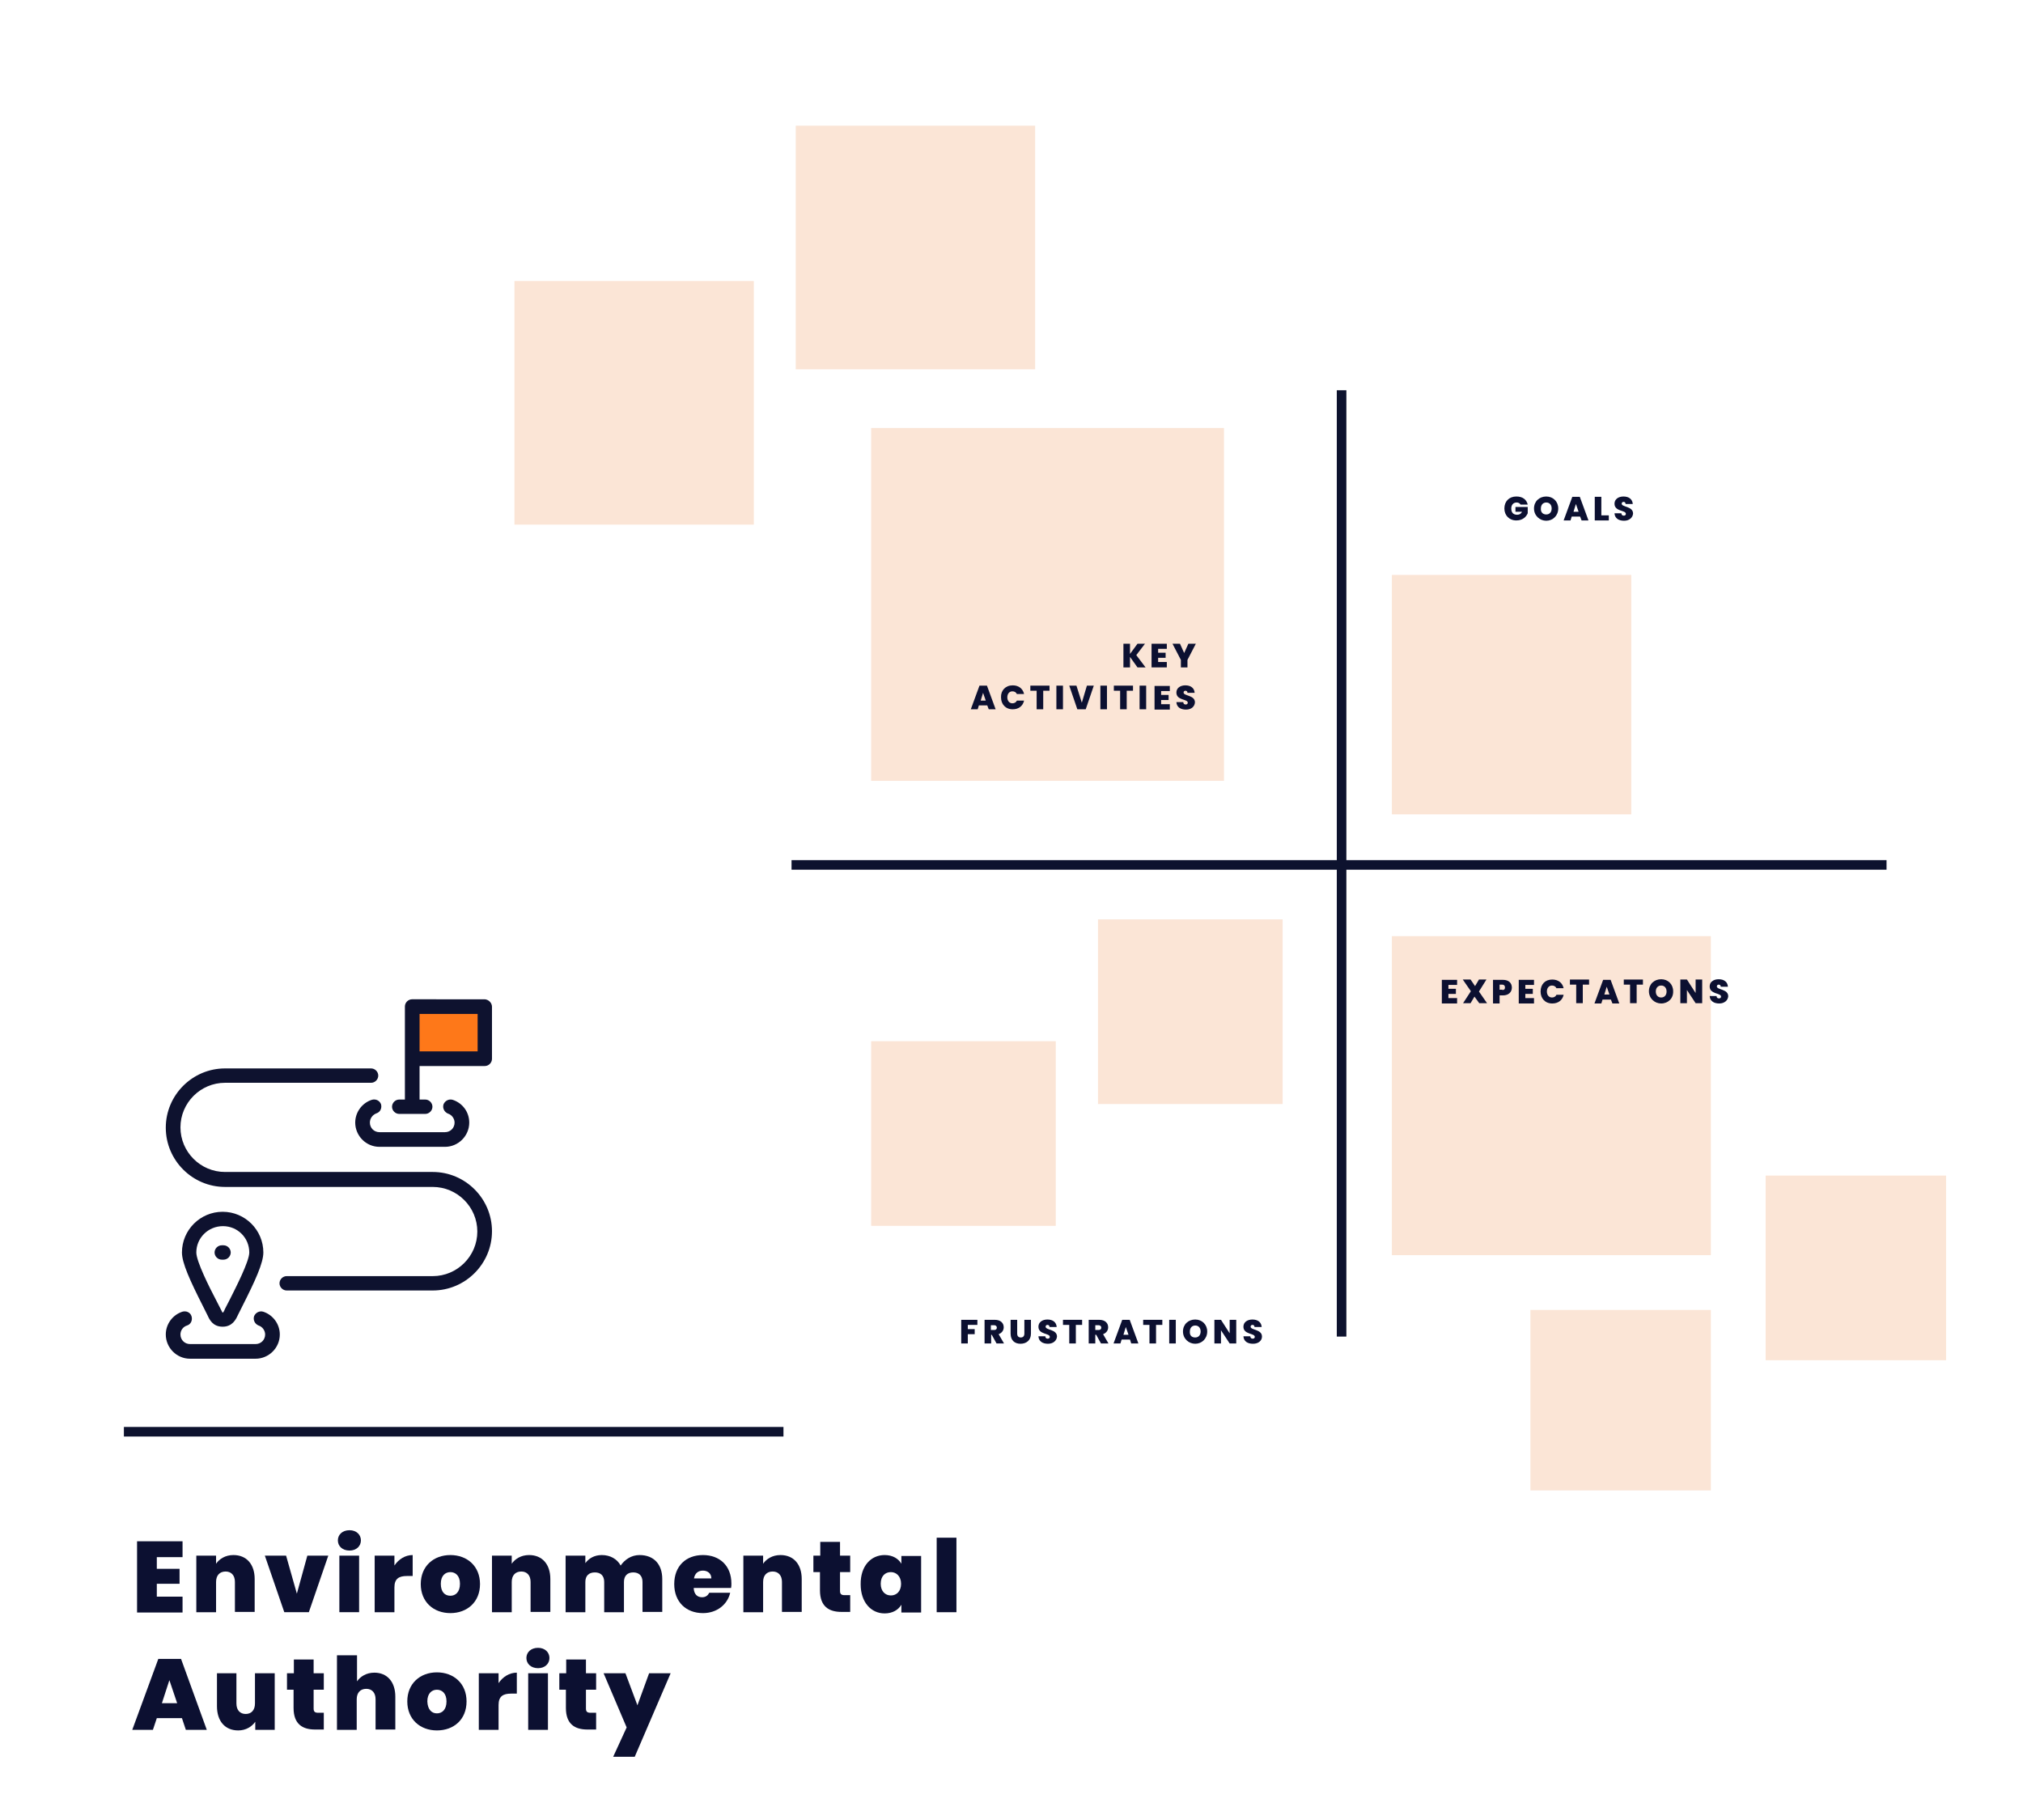 <?xml version="1.0" encoding="utf-8"?>
<!-- Generator: Adobe Illustrator 24.2.1, SVG Export Plug-In . SVG Version: 6.00 Build 0)  -->
<svg version="1.1" id="Layer_1" xmlns="http://www.w3.org/2000/svg" xmlns:xlink="http://www.w3.org/1999/xlink" x="0px" y="0px"
	 viewBox="0 0 676 608" style="enable-background:new 0 0 676 608;" xml:space="preserve">
<style type="text/css">
	.st0{fill:#0D122E;}
	.st1{fill:#0C1031;}
	.st2{fill:#FBE5D6;}
	.st3{fill:#FE7819;stroke:#0E122F;stroke-width:1.815;stroke-miterlimit:10;}
	.st4{fill:#0E122F;}
</style>
<g>
	<rect x="41.4" y="476.8" class="st0" width="220.4" height="3.2"/>
</g>
<g>
	<path class="st1" d="M61,520.3h-8.6v3.9H60v5h-7.6v4.3H61v5.3H45.8V515H61V520.3z"/>
	<path class="st1" d="M78.5,528.6c0-2.2-1.2-3.5-3.1-3.5c-2,0-3.2,1.3-3.2,3.5v10.1h-6.6v-18.9h6.6v2.7c1.1-1.6,3.1-2.9,5.8-2.9
		c4.4,0,7.1,3.1,7.1,8v11h-6.6V528.6z"/>
	<path class="st1" d="M95.6,519.8l3.6,12.7l3.5-12.7h7l-6.5,18.9h-8.2l-6.5-18.9H95.6z"/>
	<path class="st1" d="M112.9,514.7c0-1.9,1.5-3.4,3.9-3.4c2.3,0,3.8,1.5,3.8,3.4c0,1.9-1.5,3.4-3.8,3.4
		C114.4,518.1,112.9,516.6,112.9,514.7z M113.4,519.8h6.6v18.9h-6.6V519.8z"/>
	<path class="st1" d="M131.8,538.7h-6.6v-18.9h6.6v3.3c1.4-2.1,3.6-3.5,6.1-3.5v7H136c-2.7,0-4.2,0.9-4.2,3.8V538.7z"/>
	<path class="st1" d="M150.5,539c-5.6,0-9.9-3.7-9.9-9.7c0-6,4.3-9.7,9.9-9.7c5.6,0,9.9,3.7,9.9,9.7
		C160.4,535.3,156.1,539,150.5,539z M150.5,533.2c1.7,0,3.2-1.2,3.2-4c0-2.7-1.5-3.9-3.2-3.9c-1.7,0-3.2,1.2-3.2,3.9
		C147.3,532,148.7,533.2,150.5,533.2z"/>
	<path class="st1" d="M177.3,528.6c0-2.2-1.2-3.5-3.1-3.5c-2,0-3.2,1.3-3.2,3.5v10.1h-6.6v-18.9h6.6v2.7c1.1-1.6,3.1-2.9,5.8-2.9
		c4.4,0,7.1,3.1,7.1,8v11h-6.6V528.6z"/>
	<path class="st1" d="M214.7,528.6c0-2.1-1.2-3.2-3.1-3.2c-1.9,0-3.1,1.1-3.1,3.2v10.1h-6.6v-10.1c0-2.1-1.2-3.2-3.1-3.2
		c-2,0-3.2,1.1-3.2,3.2v10.1H189v-18.9h6.6v2.5c1.1-1.5,2.9-2.7,5.5-2.7c2.8,0,5.1,1.3,6.3,3.5c1.3-1.9,3.5-3.5,6.3-3.5
		c4.8,0,7.6,3.1,7.6,8v11h-6.6V528.6z"/>
	<path class="st1" d="M234.9,539c-5.6,0-9.6-3.7-9.6-9.7c0-6,3.9-9.7,9.6-9.7c5.6,0,9.5,3.6,9.5,9.5c0,0.5,0,1-0.1,1.5h-12.5
		c0.1,2.2,1.3,3.1,2.8,3.1c1.3,0,2-0.7,2.4-1.5h7C243.1,536.1,239.6,539,234.9,539z M231.9,527.4h5.8c0-1.7-1.3-2.6-2.8-2.6
		C233.3,524.8,232.2,525.7,231.9,527.4z"/>
	<path class="st1" d="M261.3,528.6c0-2.2-1.2-3.5-3.1-3.5c-2,0-3.2,1.3-3.2,3.5v10.1h-6.6v-18.9h6.6v2.7c1.1-1.6,3.1-2.9,5.8-2.9
		c4.4,0,7.1,3.1,7.1,8v11h-6.6V528.6z"/>
	<path class="st1" d="M274.1,525.3h-2.3v-5.5h2.3v-4.6h6.6v4.6h3.4v5.5h-3.4v6.3c0,1,0.4,1.4,1.5,1.4h1.9v5.6h-2.9
		c-4.2,0-7.2-1.8-7.2-7.2V525.3z"/>
	<path class="st1" d="M295.6,519.6c2.7,0,4.6,1.2,5.6,2.9v-2.6h6.6v18.9h-6.6v-2.6c-1,1.7-2.9,2.9-5.6,2.9c-4.5,0-8-3.7-8-9.7
		C287.5,523.2,291.1,519.6,295.6,519.6z M297.7,525.3c-1.9,0-3.4,1.3-3.4,3.9c0,2.5,1.5,3.9,3.4,3.9c1.9,0,3.4-1.4,3.4-3.9
		C301.1,526.7,299.5,525.3,297.7,525.3z"/>
	<path class="st1" d="M313,513.8h6.6v24.9H313V513.8z"/>
</g>
<g>
	<path class="st1" d="M60.8,574.1h-8.4l-1.3,3.9h-6.9l8.7-23.7h7.6l8.6,23.7h-7L60.8,574.1z M56.6,561.4l-2.5,7.7h5.1L56.6,561.4z"
		/>
	<path class="st1" d="M91.9,578h-6.6v-2.7c-1.1,1.6-3.1,2.9-5.7,2.9c-4.4,0-7.1-3.1-7.1-8.1v-11H79v10.1c0,2.2,1.2,3.5,3.1,3.5
		c1.9,0,3.1-1.3,3.1-3.5v-10.1h6.6V578z"/>
	<path class="st1" d="M98.2,564.6h-2.3v-5.5h2.3v-4.6h6.6v4.6h3.4v5.5h-3.4v6.3c0,1,0.4,1.4,1.5,1.4h1.9v5.6h-2.9
		c-4.2,0-7.2-1.8-7.2-7.2V564.6z"/>
	<path class="st1" d="M112.7,553.1h6.6v8.7c1.1-1.6,3.1-2.9,5.8-2.9c4.3,0,7,3.1,7,8v11h-6.6v-10.1c0-2.2-1.2-3.5-3.1-3.5
		c-2,0-3.2,1.3-3.2,3.5V578h-6.6V553.1z"/>
	<path class="st1" d="M146,578.2c-5.6,0-9.9-3.7-9.9-9.7c0-6,4.3-9.7,9.9-9.7s9.9,3.7,9.9,9.7C155.9,574.6,151.6,578.2,146,578.2z
		 M146,572.5c1.7,0,3.2-1.2,3.2-4c0-2.7-1.5-3.9-3.2-3.9c-1.7,0-3.2,1.2-3.2,3.9C142.9,571.3,144.3,572.5,146,572.5z"/>
	<path class="st1" d="M166.6,578H160v-18.9h6.6v3.3c1.4-2.1,3.6-3.5,6.1-3.5v7h-1.9c-2.7,0-4.2,0.9-4.2,3.8V578z"/>
	<path class="st1" d="M175.9,554c0-1.9,1.5-3.4,3.9-3.4c2.3,0,3.8,1.5,3.8,3.4c0,1.9-1.5,3.4-3.8,3.4
		C177.4,557.4,175.9,555.9,175.9,554z M176.5,559.1h6.6V578h-6.6V559.1z"/>
	<path class="st1" d="M189.2,564.6h-2.3v-5.5h2.3v-4.6h6.6v4.6h3.4v5.5h-3.4v6.3c0,1,0.4,1.4,1.5,1.4h1.9v5.6h-2.9
		c-4.2,0-7.2-1.8-7.2-7.2V564.6z"/>
	<path class="st1" d="M216.9,559.1h7.2l-12,27.9h-7.2l4.5-9.8l-7.7-18.1h7.3l4,10.7L216.9,559.1z"/>
</g>
<g>
	<g>
		<defs>
			<rect id="SVGID_1_" x="56" y="357" width="86" height="86"/>
		</defs>
		<clipPath id="SVGID_2_">
			<use xlink:href="#SVGID_1_"  style="overflow:visible;"/>
		</clipPath>
	</g>
</g>
<g>
	<rect x="264.5" y="287.4" class="st0" width="365.9" height="3.2"/>
</g>
<g>
	<rect x="446.7" y="130.4" class="st0" width="3.2" height="316.2"/>
</g>
<g>
	<rect x="291.1" y="143" class="st2" width="117.9" height="117.9"/>
</g>
<g>
	<rect x="171.9" y="93.9" class="st2" width="80" height="81.4"/>
</g>
<g>
	<rect x="265.9" y="42" class="st2" width="80" height="81.4"/>
</g>
<g>
	<rect x="465.1" y="192.1" class="st2" width="80" height="80"/>
</g>
<g>
	<rect x="465.1" y="312.8" class="st2" width="106.6" height="106.6"/>
</g>
<g>
	<rect x="366.9" y="307.2" class="st2" width="61.7" height="61.7"/>
</g>
<g>
	<rect x="291.1" y="347.9" class="st2" width="61.7" height="61.7"/>
</g>
<g>
	<path class="st1" d="M510.5,168.6h-2.4c-0.2-0.4-0.7-0.7-1.3-0.7c-1.1,0-1.8,0.8-1.8,2c0,1.4,0.7,2.1,2,2.1c0.8,0,1.3-0.4,1.6-1
		h-2.2v-1.6h4.1v2.1c-0.5,1.2-1.7,2.4-3.8,2.4c-2.4,0-4-1.7-4-4c0-2.4,1.6-4,4-4C508.8,165.9,510.1,166.9,510.5,168.6z"/>
	<path class="st1" d="M516.7,174c-2.2,0-4.1-1.7-4.1-4.1c0-2.4,1.8-4,4.1-4c2.3,0,4,1.7,4,4C520.7,172.3,518.9,174,516.7,174z
		 M516.7,171.9c1.1,0,1.8-0.8,1.8-2c0-1.2-0.7-2-1.8-2c-1.1,0-1.8,0.8-1.8,2C514.8,171.1,515.5,171.9,516.7,171.9z"/>
	<path class="st1" d="M528,172.6h-2.8l-0.4,1.3h-2.3l2.9-7.9h2.5l2.9,7.9h-2.3L528,172.6z M526.6,168.4l-0.8,2.6h1.7L526.6,168.4z"
		/>
	<path class="st1" d="M535.1,166v6.2h2.5v1.7h-4.7V166H535.1z"/>
	<path class="st1" d="M542.7,174c-1.8,0-3.1-0.8-3.2-2.5h2.3c0,0.6,0.4,0.8,0.8,0.8c0.4,0,0.7-0.2,0.7-0.6c0-1.3-3.8-0.7-3.8-3.4
		c0-1.5,1.3-2.4,3-2.4c1.8,0,3,0.9,3.1,2.5h-2.4c0-0.5-0.3-0.7-0.7-0.7c-0.3,0-0.6,0.2-0.6,0.6c0,1.2,3.8,0.8,3.8,3.3
		C545.6,172.9,544.5,174,542.7,174z"/>
</g>
<g>
	<path class="st1" d="M377.6,219.5v3.5h-2.2v-7.9h2.2v3.4l2.5-3.4h2.5l-2.9,3.8l3.1,4.1h-2.7L377.6,219.5z"/>
	<path class="st1" d="M389.9,216.8h-2.9v1.3h2.5v1.7h-2.5v1.4h2.9v1.8h-5.1v-7.9h5.1V216.8z"/>
	<path class="st1" d="M391.8,215.1h2.5l1.4,3.1l1.4-3.1h2.5l-2.8,5.4v2.5h-2.2v-2.5L391.8,215.1z"/>
</g>
<g>
	<path class="st1" d="M329.9,235.7h-2.8l-0.4,1.3h-2.3l2.9-7.9h2.5l2.9,7.9h-2.3L329.9,235.7z M328.5,231.5l-0.8,2.6h1.7
		L328.5,231.5z"/>
	<path class="st1" d="M338.4,229c2,0,3.4,1.1,3.8,2.9h-2.4c-0.3-0.6-0.8-0.9-1.5-0.9c-1,0-1.7,0.8-1.7,2c0,1.2,0.7,2,1.7,2
		c0.7,0,1.2-0.3,1.5-0.9h2.4c-0.4,1.8-1.8,2.9-3.8,2.9c-2.4,0-3.9-1.7-3.9-4C334.4,230.7,336,229,338.4,229z"/>
	<path class="st1" d="M344.3,229.1h6.4v1.7h-2.1v6.2h-2.2v-6.2h-2.1V229.1z"/>
	<path class="st1" d="M353,229.1h2.2v7.9H353V229.1z"/>
	<path class="st1" d="M363.2,229.1h2.3l-2.7,7.9H360l-2.7-7.9h2.4l1.8,5.7L363.2,229.1z"/>
	<path class="st1" d="M367.7,229.1h2.2v7.9h-2.2V229.1z"/>
	<path class="st1" d="M372.2,229.1h6.4v1.7h-2.1v6.2h-2.2v-6.2h-2.1V229.1z"/>
	<path class="st1" d="M380.8,229.1h2.2v7.9h-2.2V229.1z"/>
	<path class="st1" d="M390.8,230.9H388v1.3h2.5v1.7H388v1.4h2.9v1.8h-5.1v-7.9h5.1V230.9z"/>
	<path class="st1" d="M396.3,237.1c-1.8,0-3.1-0.8-3.2-2.5h2.3c0,0.6,0.4,0.8,0.8,0.8c0.4,0,0.7-0.2,0.7-0.6c0-1.3-3.8-0.7-3.8-3.4
		c0-1.5,1.3-2.4,3-2.4c1.8,0,3,0.9,3.1,2.5h-2.4c0-0.5-0.3-0.7-0.7-0.7c-0.3,0-0.6,0.2-0.6,0.6c0,1.2,3.8,0.8,3.8,3.3
		C399.2,236,398.2,237.1,396.3,237.1z"/>
</g>
<g>
	<path class="st1" d="M486.8,329.1H484v1.3h2.5v1.7H484v1.4h2.9v1.8h-5.1v-7.9h5.1V329.1z"/>
	<path class="st1" d="M492.7,333l-1.3,2.2h-2.5l2.6-4l-2.7-3.9h2.6l1.5,2.2l1.3-2.2h2.5l-2.5,4l2.7,3.9h-2.6L492.7,333z"/>
	<path class="st1" d="M502.2,332.6h-1.1v2.7h-2.2v-7.9h3.3c2,0,3,1.1,3,2.6C505.2,331.4,504.2,332.6,502.2,332.6z M502,330.8
		c0.7,0,0.9-0.3,0.9-0.9c0-0.5-0.3-0.9-0.9-0.9h-0.9v1.7H502z"/>
	<path class="st1" d="M512.6,329.1h-2.9v1.3h2.5v1.7h-2.5v1.4h2.9v1.8h-5.1v-7.9h5.1V329.1z"/>
	<path class="st1" d="M518.7,327.3c2,0,3.4,1.1,3.8,2.9h-2.4c-0.3-0.6-0.8-0.9-1.5-0.9c-1,0-1.7,0.8-1.7,2c0,1.2,0.7,2,1.7,2
		c0.7,0,1.2-0.3,1.5-0.9h2.4c-0.4,1.8-1.8,2.9-3.8,2.9c-2.4,0-3.9-1.7-3.9-4C514.8,328.9,516.3,327.3,518.7,327.3z"/>
	<path class="st1" d="M524.6,327.3h6.4v1.7h-2.1v6.2h-2.2v-6.2h-2.1V327.3z"/>
	<path class="st1" d="M538.3,334h-2.8l-0.4,1.3h-2.3l2.9-7.9h2.5l2.9,7.9h-2.3L538.3,334z M536.9,329.7l-0.8,2.6h1.7L536.9,329.7z"
		/>
	<path class="st1" d="M542.6,327.3h6.4v1.7h-2.1v6.2h-2.2v-6.2h-2.1V327.3z"/>
	<path class="st1" d="M555.1,335.3c-2.2,0-4.1-1.7-4.1-4.1c0-2.4,1.8-4,4.1-4c2.3,0,4,1.7,4,4C559.2,333.6,557.4,335.3,555.1,335.3z
		 M555.1,333.3c1.1,0,1.8-0.8,1.8-2c0-1.2-0.7-2-1.8-2c-1.1,0-1.8,0.8-1.8,2C553.3,332.5,554,333.3,555.1,333.3z"/>
	<path class="st1" d="M568.8,327.3v7.9h-2.2l-2.9-4.4v4.4h-2.2v-7.9h2.2l2.9,4.5v-4.5H568.8z"/>
	<path class="st1" d="M574.5,335.3c-1.8,0-3.1-0.8-3.2-2.5h2.3c0,0.6,0.4,0.8,0.8,0.8c0.4,0,0.7-0.2,0.7-0.6c0-1.3-3.8-0.7-3.8-3.4
		c0-1.5,1.3-2.4,3-2.4c1.8,0,3,0.9,3.1,2.5h-2.4c0-0.5-0.3-0.7-0.7-0.7c-0.3,0-0.6,0.2-0.6,0.6c0,1.2,3.8,0.8,3.8,3.3
		C577.4,334.2,576.3,335.3,574.5,335.3z"/>
</g>
<g>
	<path class="st1" d="M321.2,441h5.4v1.7h-3.2v1.4h2.3v1.7h-2.3v3.1h-2.2V441z"/>
	<path class="st1" d="M332.4,441c2,0,3,1.1,3,2.5c0,1-0.6,1.9-1.7,2.3l1.8,3.1H333l-1.6-2.9h-0.2v2.9H329V441H332.4z M332.2,442.8
		h-1.1v1.6h1.1c0.6,0,0.9-0.3,0.9-0.8C333.1,443.2,332.8,442.8,332.2,442.8z"/>
	<path class="st1" d="M337.7,441h2.2v4.6c0,0.8,0.4,1.3,1.2,1.3s1.2-0.5,1.2-1.3V441h2.2v4.6c0,2.3-1.6,3.4-3.5,3.4
		c-1.9,0-3.3-1.1-3.3-3.4V441z"/>
	<path class="st1" d="M350.2,449c-1.8,0-3.1-0.8-3.2-2.5h2.3c0,0.6,0.4,0.8,0.8,0.8c0.4,0,0.7-0.2,0.7-0.6c0-1.3-3.8-0.7-3.8-3.4
		c0-1.5,1.3-2.4,3-2.4c1.8,0,3,0.9,3.1,2.5h-2.4c0-0.5-0.3-0.7-0.7-0.7c-0.3,0-0.6,0.2-0.6,0.6c0,1.2,3.8,0.8,3.8,3.3
		C353.1,447.9,352,449,350.2,449z"/>
	<path class="st1" d="M355.2,441h6.4v1.7h-2.1v6.2h-2.2v-6.2h-2.1V441z"/>
	<path class="st1" d="M367.3,441c2,0,3,1.1,3,2.5c0,1-0.6,1.9-1.7,2.3l1.8,3.1h-2.5l-1.6-2.9H366v2.9h-2.2V441H367.3z M367.1,442.8
		H366v1.6h1.1c0.6,0,0.9-0.3,0.9-0.8C368,443.2,367.7,442.8,367.1,442.8z"/>
	<path class="st1" d="M377.6,447.6h-2.8l-0.4,1.3h-2.3l2.9-7.9h2.5l2.9,7.9H378L377.6,447.6z M376.2,443.4l-0.8,2.6h1.7L376.2,443.4
		z"/>
	<path class="st1" d="M382,441h6.4v1.7h-2.1v6.2h-2.2v-6.2H382V441z"/>
	<path class="st1" d="M390.7,441h2.2v7.9h-2.2V441z"/>
	<path class="st1" d="M399.4,449c-2.2,0-4.1-1.7-4.1-4.1c0-2.4,1.8-4,4.1-4c2.3,0,4,1.7,4,4C403.4,447.3,401.6,449,399.4,449z
		 M399.4,446.9c1.1,0,1.8-0.8,1.8-2c0-1.2-0.7-2-1.8-2c-1.1,0-1.8,0.8-1.8,2C397.5,446.2,398.2,446.9,399.4,446.9z"/>
	<path class="st1" d="M413.1,441v7.9h-2.2l-2.9-4.4v4.4h-2.2V441h2.2l2.9,4.5V441H413.1z"/>
	<path class="st1" d="M418.7,449c-1.8,0-3.1-0.8-3.2-2.5h2.3c0,0.6,0.4,0.8,0.8,0.8c0.4,0,0.7-0.2,0.7-0.6c0-1.3-3.8-0.7-3.8-3.4
		c0-1.5,1.3-2.4,3-2.4c1.8,0,3,0.9,3.1,2.5h-2.4c0-0.5-0.3-0.7-0.7-0.7c-0.3,0-0.6,0.2-0.6,0.6c0,1.2,3.8,0.8,3.8,3.3
		C421.7,447.9,420.6,449,418.7,449z"/>
</g>
<g>
	<rect x="511.4" y="437.7" class="st2" width="60.3" height="60.3"/>
</g>
<g>
	<rect x="590" y="392.8" class="st2" width="60.3" height="61.7"/>
</g>
<g>
	<rect x="137.7" y="336.4" class="st3" width="24.6" height="16.7"/>
	<g>
		<path id="XMLID_118_" class="st4" d="M71.7,418.5c0-1.3,1.1-2.4,2.4-2.4h0.6c1.3,0,2.4,1.1,2.4,2.4s-1.1,2.4-2.4,2.4h-0.6
			C72.8,420.9,71.7,419.8,71.7,418.5z M124.2,367.5c-3.3,1.1-5.5,4.2-5.5,7.6c0,4.4,3.6,8.1,8.1,8.1h21.9c4.4,0,8.1-3.6,8.1-8.1
			c0-3.5-2.2-6.5-5.5-7.6c-1.3-0.4-2.6,0.3-3.1,1.5c-0.4,1.3,0.3,2.6,1.5,3.1c1.3,0.4,2.2,1.7,2.2,3c0,1.8-1.4,3.2-3.2,3.2h-21.9
			c-1.8,0-3.2-1.4-3.2-3.2c0-1.4,0.9-2.6,2.2-3.1c1.3-0.4,1.9-1.8,1.5-3.1C126.8,367.7,125.5,367.1,124.2,367.5z M88,438.3
			c-1.3-0.4-2.6,0.3-3.1,1.5c-0.4,1.3,0.3,2.6,1.5,3.1c1.3,0.4,2.2,1.7,2.2,3c0,1.8-1.4,3.2-3.2,3.2H63.5c-1.8,0-3.2-1.4-3.2-3.2
			c0-1.4,0.9-2.6,2.2-3c1.3-0.4,1.9-1.8,1.5-3.1s-1.8-1.9-3.1-1.5c-3.3,1.1-5.5,4.2-5.5,7.6c0,4.4,3.6,8.1,8.1,8.1h21.9
			c4.4,0,8.1-3.6,8.1-8.1C93.5,442.5,91.3,439.4,88,438.3z M67.8,436.4c-4.3-8.5-7-14.4-7-17.9c0-7.5,6.1-13.6,13.6-13.6
			c7.5,0,13.6,6.1,13.6,13.6c0,3.5-2.7,9.4-7,17.9c0,0-1.5,3-1.6,3.2c-0.6,1.3-1.8,3.7-5,3.7c-3.3,0-4.4-2.4-5-3.7
			C69.3,439.4,67.8,436.4,67.8,436.4z M65.6,418.5c0,3,4.5,11.9,6.5,15.7c0,0,2.1,4.1,2.2,4.3c0.1,0.1,0.2,0.1,0.3,0
			c0.1-0.2,0.4-0.6,0.5-1c0.1-0.2,1.7-3.3,1.7-3.3c1.9-3.8,6.5-12.7,6.5-15.7c0-4.9-3.9-8.8-8.8-8.8
			C69.6,409.7,65.6,413.6,65.6,418.5z M164.4,336.4v17.4c0,1.3-1.1,2.4-2.4,2.4h-21.8v11.2h1.9c1.3,0,2.4,1.1,2.4,2.4
			s-1.1,2.4-2.4,2.4h-8.7c-1.3,0-2.4-1.1-2.4-2.4c0-1.3,1.1-2.4,2.4-2.4h1.9v-13.5c0,0,0,0,0-0.1s0,0,0-0.1v-17.3c0,0,0,0,0-0.1
			c0-1.3,1.1-2.4,2.4-2.4H162C163.3,334,164.4,335.1,164.4,336.4z M159.6,338.8h-19.4v12.5h19.4V338.8z M144.6,391.6H75.2
			c-8.2,0-14.9-6.7-14.9-14.9s6.7-14.9,14.9-14.9H124c1.3,0,2.4-1.1,2.4-2.4c0-1.3-1.1-2.4-2.4-2.4H75.2c-10.9,0-19.8,8.9-19.8,19.8
			c0,10.9,8.9,19.8,19.8,19.8h69.4c8.2,0,14.9,6.7,14.9,14.9s-6.7,14.9-14.9,14.9H95.8c-1.3,0-2.4,1.1-2.4,2.4
			c0,1.3,1.1,2.4,2.4,2.4h48.8c10.9,0,19.8-8.9,19.8-19.8C164.4,400.5,155.5,391.6,144.6,391.6z"/>
	</g>
</g>
</svg>
